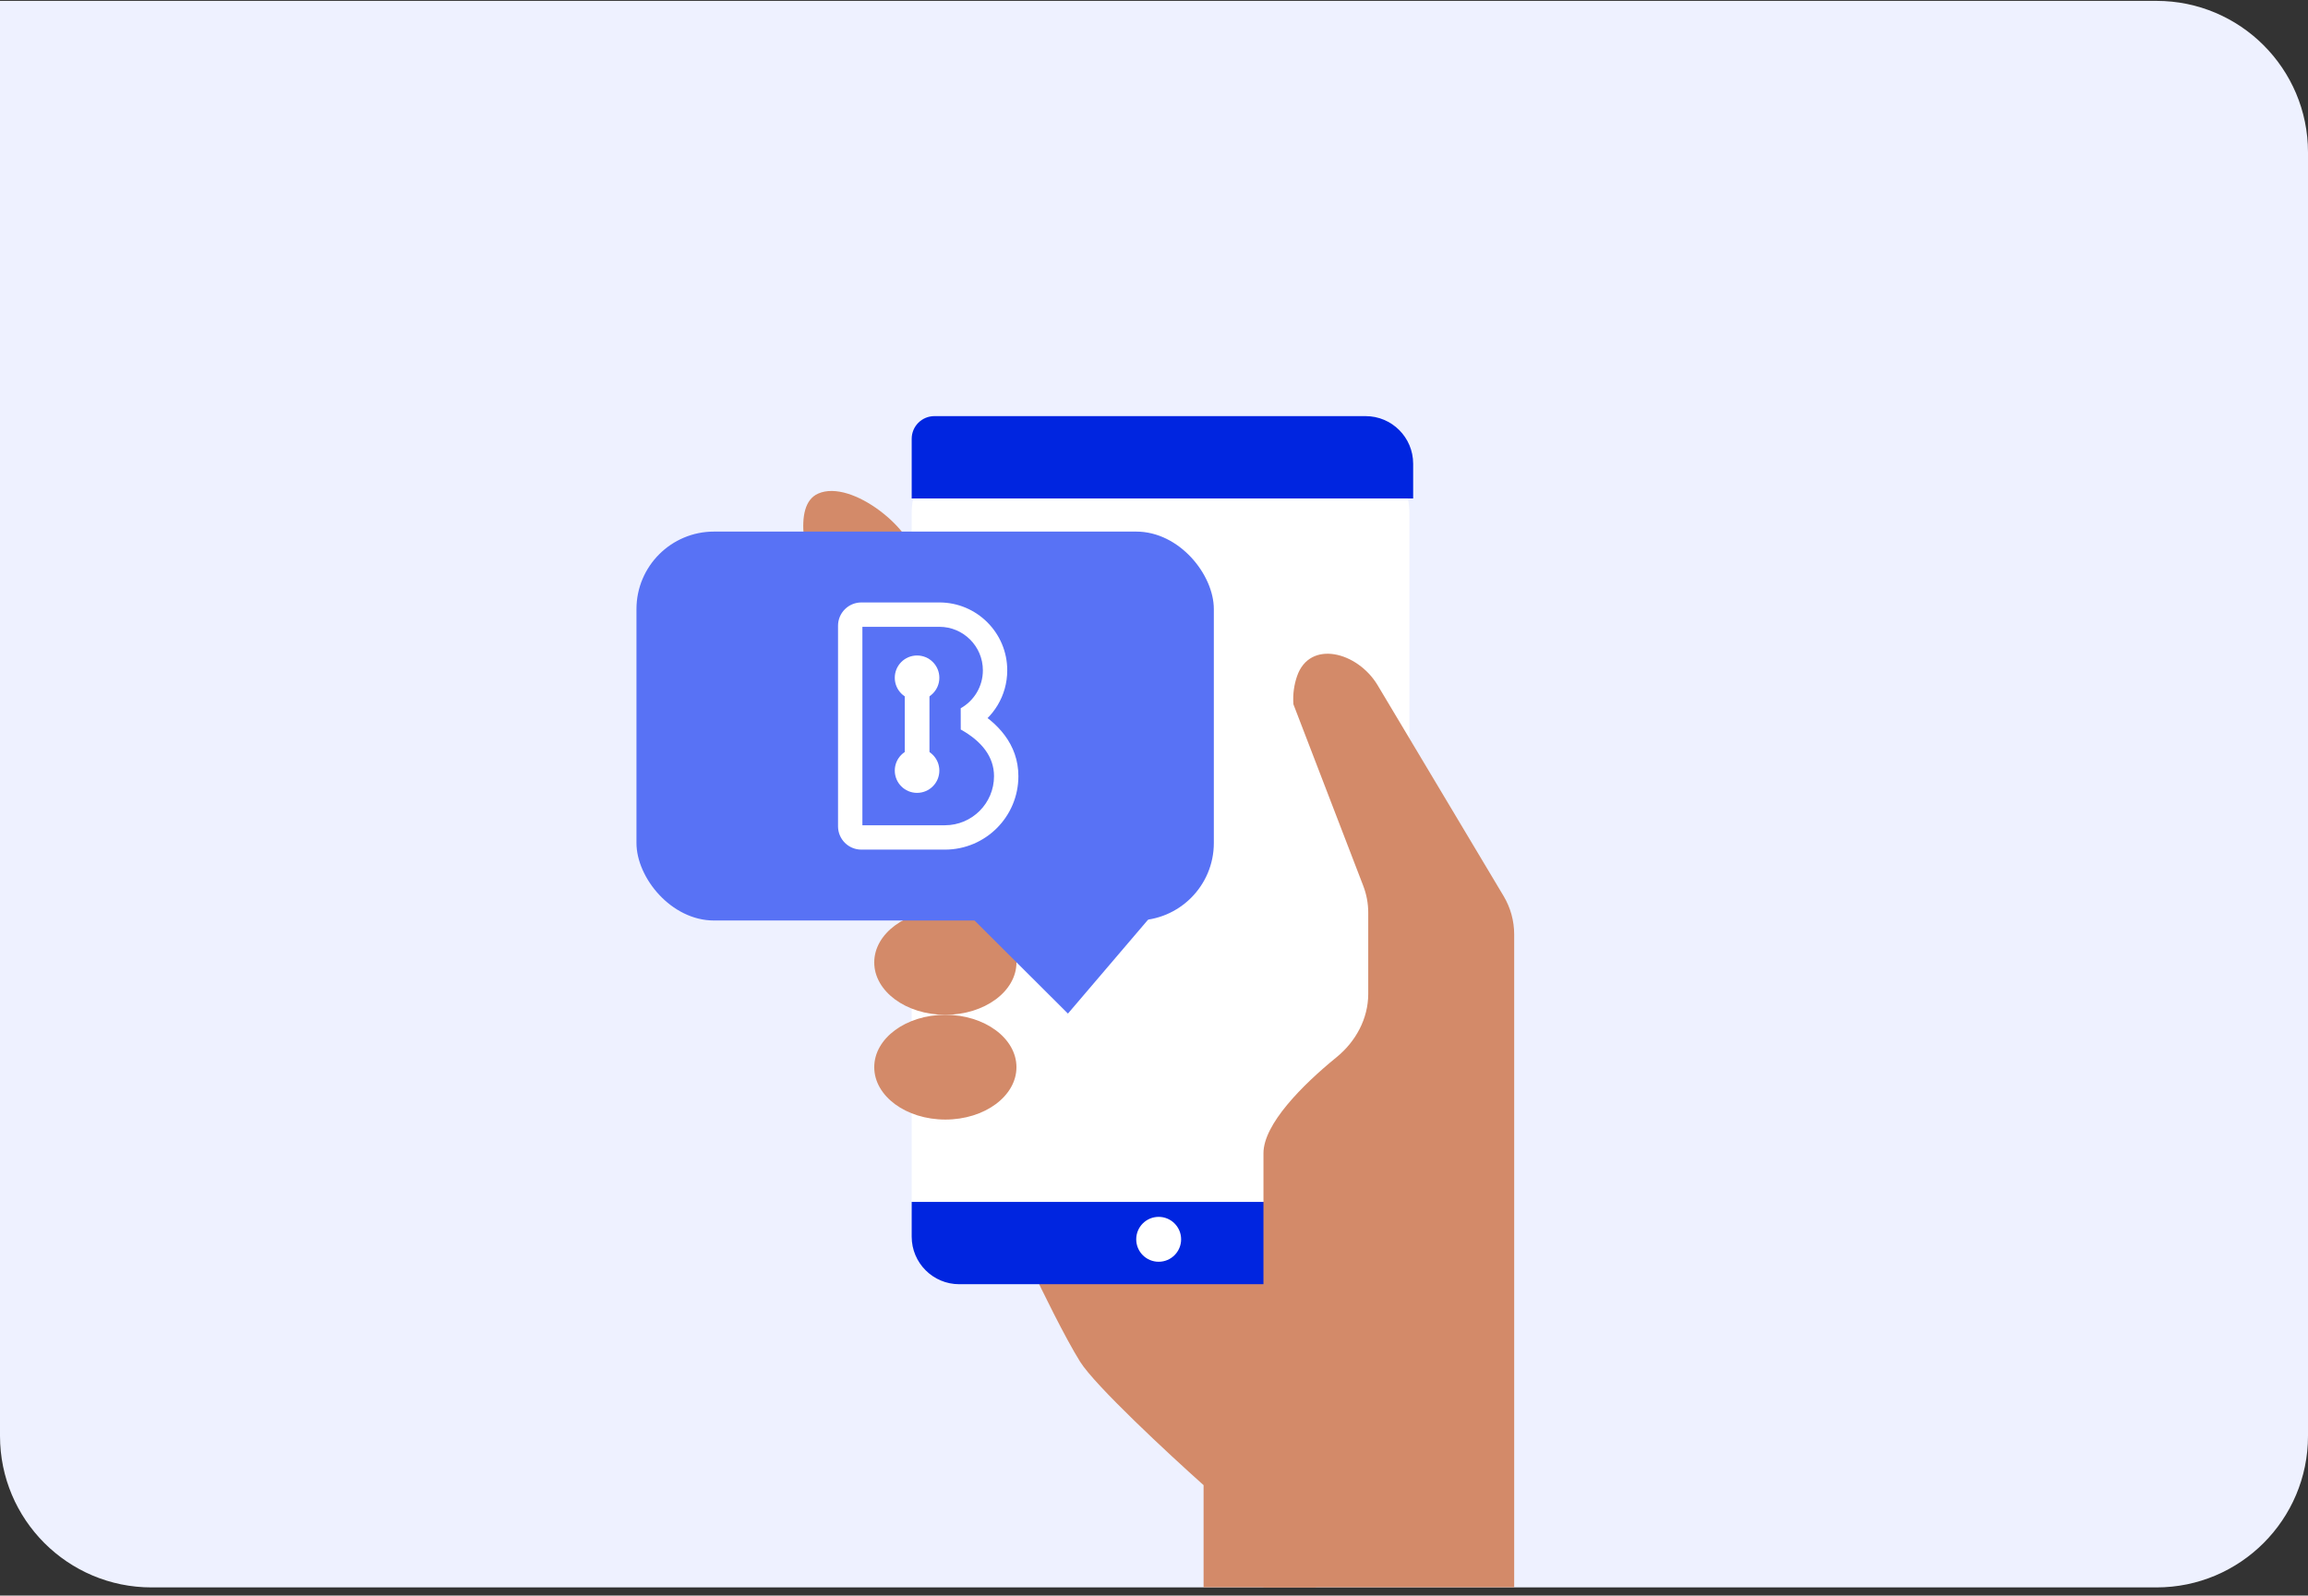 <svg width="256" height="177" viewBox="0 0 256 177" fill="none" xmlns="http://www.w3.org/2000/svg">
<rect x="0" y="0" width="256" height="177" fill="#333333" stroke="none"/>
<path d="M0 0.097H239.191C248.474 0.097 256 7.622 256 16.906V159.288C256 168.571 248.474 176.097 239.191 176.097H16.809C7.526 176.097 0 168.571 0 159.288V0.097Z" fill="#EEF1FF"/>
<path d="M133.499 164.752V176.082H145.962L145.537 140.678H129.764C128.934 130.439 126.775 107.803 124.783 99.169C122.293 88.377 101.538 65.548 101.538 62.227C101.538 58.907 94.482 53.096 90.746 54.756C87.757 56.084 89.501 62.504 90.746 65.548L101.538 85.472C109.176 99.751 113.299 128.225 114.406 140.678C115.513 143.03 118.141 148.398 119.802 151.055C121.462 153.711 129.625 161.293 133.499 164.752Z" fill="#D38A69"/>
<path d="M101.123 56.954V88.085V133.744C101.123 138.329 104.839 142.045 109.424 142.045H148.027C152.611 142.045 156.328 138.329 156.328 133.744V116.31V56.954C156.328 52.369 152.611 48.652 148.027 48.652H109.424C104.839 48.652 101.123 52.369 101.123 56.954Z" fill="white"/>
<path d="M101.123 133.33V137.185C101.123 140.099 103.485 142.462 106.399 142.462H154.227C155.617 142.462 156.743 141.335 156.743 139.945V133.33H101.123Z" fill="#0025E0"/>
<path d="M156.745 55.294L156.745 51.438C156.745 48.524 154.383 46.162 151.469 46.162L103.641 46.162C102.251 46.162 101.124 47.289 101.124 48.678L101.124 55.294L156.745 55.294Z" fill="#0025E0"/>
<path d="M140.141 176.083V142.046V127.933C140.141 124.715 144.446 120.375 148.243 117.285C150.377 115.548 151.763 113.003 151.763 110.251V101.249C151.763 100.23 151.576 99.22 151.21 98.269L143.462 78.124C143.382 77.001 143.542 75.968 143.859 75.034C145.254 70.92 150.58 72.29 152.808 76.019L166.777 99.401C167.545 100.689 167.951 102.16 167.951 103.659V176.083H140.141Z" fill="#D38A69"/>
<ellipse cx="104.857" cy="95.142" rx="7.887" ry="5.811" fill="#D38A69"/>
<ellipse cx="104.857" cy="106.764" rx="7.887" ry="5.811" fill="#D38A69"/>
<ellipse cx="104.857" cy="118.386" rx="7.887" ry="5.811" fill="#D38A69"/>
<circle cx="128.518" cy="137.481" r="2.49" fill="white"/>
<path d="M118.454 112.441L132.503 95.972L131.08 87.433H93.367L118.454 112.441Z" fill="#5872F5"/>
<rect x="70.596" y="58.971" width="64.041" height="43.143" rx="8.599" fill="#5872F5"/>
<path d="M94.304 69.418V91.664C94.304 92.347 94.858 92.9 95.54 92.9H104.809C108.563 92.9 111.606 89.857 111.606 86.103C111.606 83.246 109.753 81.159 107.224 79.747C109.102 78.687 110.371 76.673 110.371 74.362C110.371 70.949 107.604 68.183 104.191 68.183H98.012H96.776H95.54C94.858 68.183 94.304 68.736 94.304 69.418Z" fill="#5872F5"/>
<path d="M107.224 79.747L106.56 78.57L106.565 80.927L107.224 79.747ZM95.655 91.664V69.418H92.953V91.664H95.655ZM95.54 69.534H96.776V66.831H95.54V69.534ZM96.776 69.534H98.012V66.831H96.776V69.534ZM92.953 91.664C92.953 93.093 94.111 94.251 95.54 94.251V91.549C95.604 91.549 95.655 91.601 95.655 91.664H92.953ZM95.655 69.418C95.655 69.482 95.604 69.534 95.54 69.534V66.831C94.111 66.831 92.953 67.99 92.953 69.418H95.655ZM104.191 66.831H98.012V69.534H104.191V66.831ZM111.722 74.362C111.722 70.203 108.35 66.831 104.191 66.831V69.534C106.858 69.534 109.019 71.695 109.019 74.362H111.722ZM110.255 86.103C110.255 89.111 107.817 91.549 104.809 91.549V94.251C109.309 94.251 112.958 90.603 112.958 86.103H110.255ZM109.019 74.362C109.019 76.166 108.031 77.74 106.56 78.57L107.888 80.924C110.174 79.634 111.722 77.18 111.722 74.362H109.019ZM112.958 86.103C112.958 82.556 110.63 80.102 107.883 78.567L106.565 80.927C108.876 82.217 110.255 83.936 110.255 86.103H112.958ZM104.809 91.549H95.54V94.251H104.809V91.549Z" fill="white"/>
<path d="M101.719 78.07C103.084 78.07 104.191 76.963 104.191 75.598C104.191 74.233 103.084 73.126 101.719 73.126C100.354 73.126 99.248 74.233 99.248 75.598C99.248 76.963 100.354 78.07 101.719 78.07Z" fill="#5872F5"/>
<path d="M101.719 87.956C103.084 87.956 104.191 86.85 104.191 85.485C104.191 84.12 103.084 83.013 101.719 83.013C100.354 83.013 99.248 84.12 99.248 85.485C99.248 86.85 100.354 87.956 101.719 87.956Z" fill="white"/>
<path d="M101.719 75.598L101.719 85.485" stroke="white" stroke-width="2.702" stroke-miterlimit="10"/>
<path d="M101.719 77.66C103.084 77.66 104.191 76.553 104.191 75.188C104.191 73.823 103.084 72.716 101.719 72.716C100.354 72.716 99.247 73.823 99.247 75.188C99.247 76.553 100.354 77.66 101.719 77.66Z" fill="white"/>
<path d="M101.718 75.597L101.718 85.484" stroke="white" stroke-width="2.702" stroke-miterlimit="10"/>
</svg>
